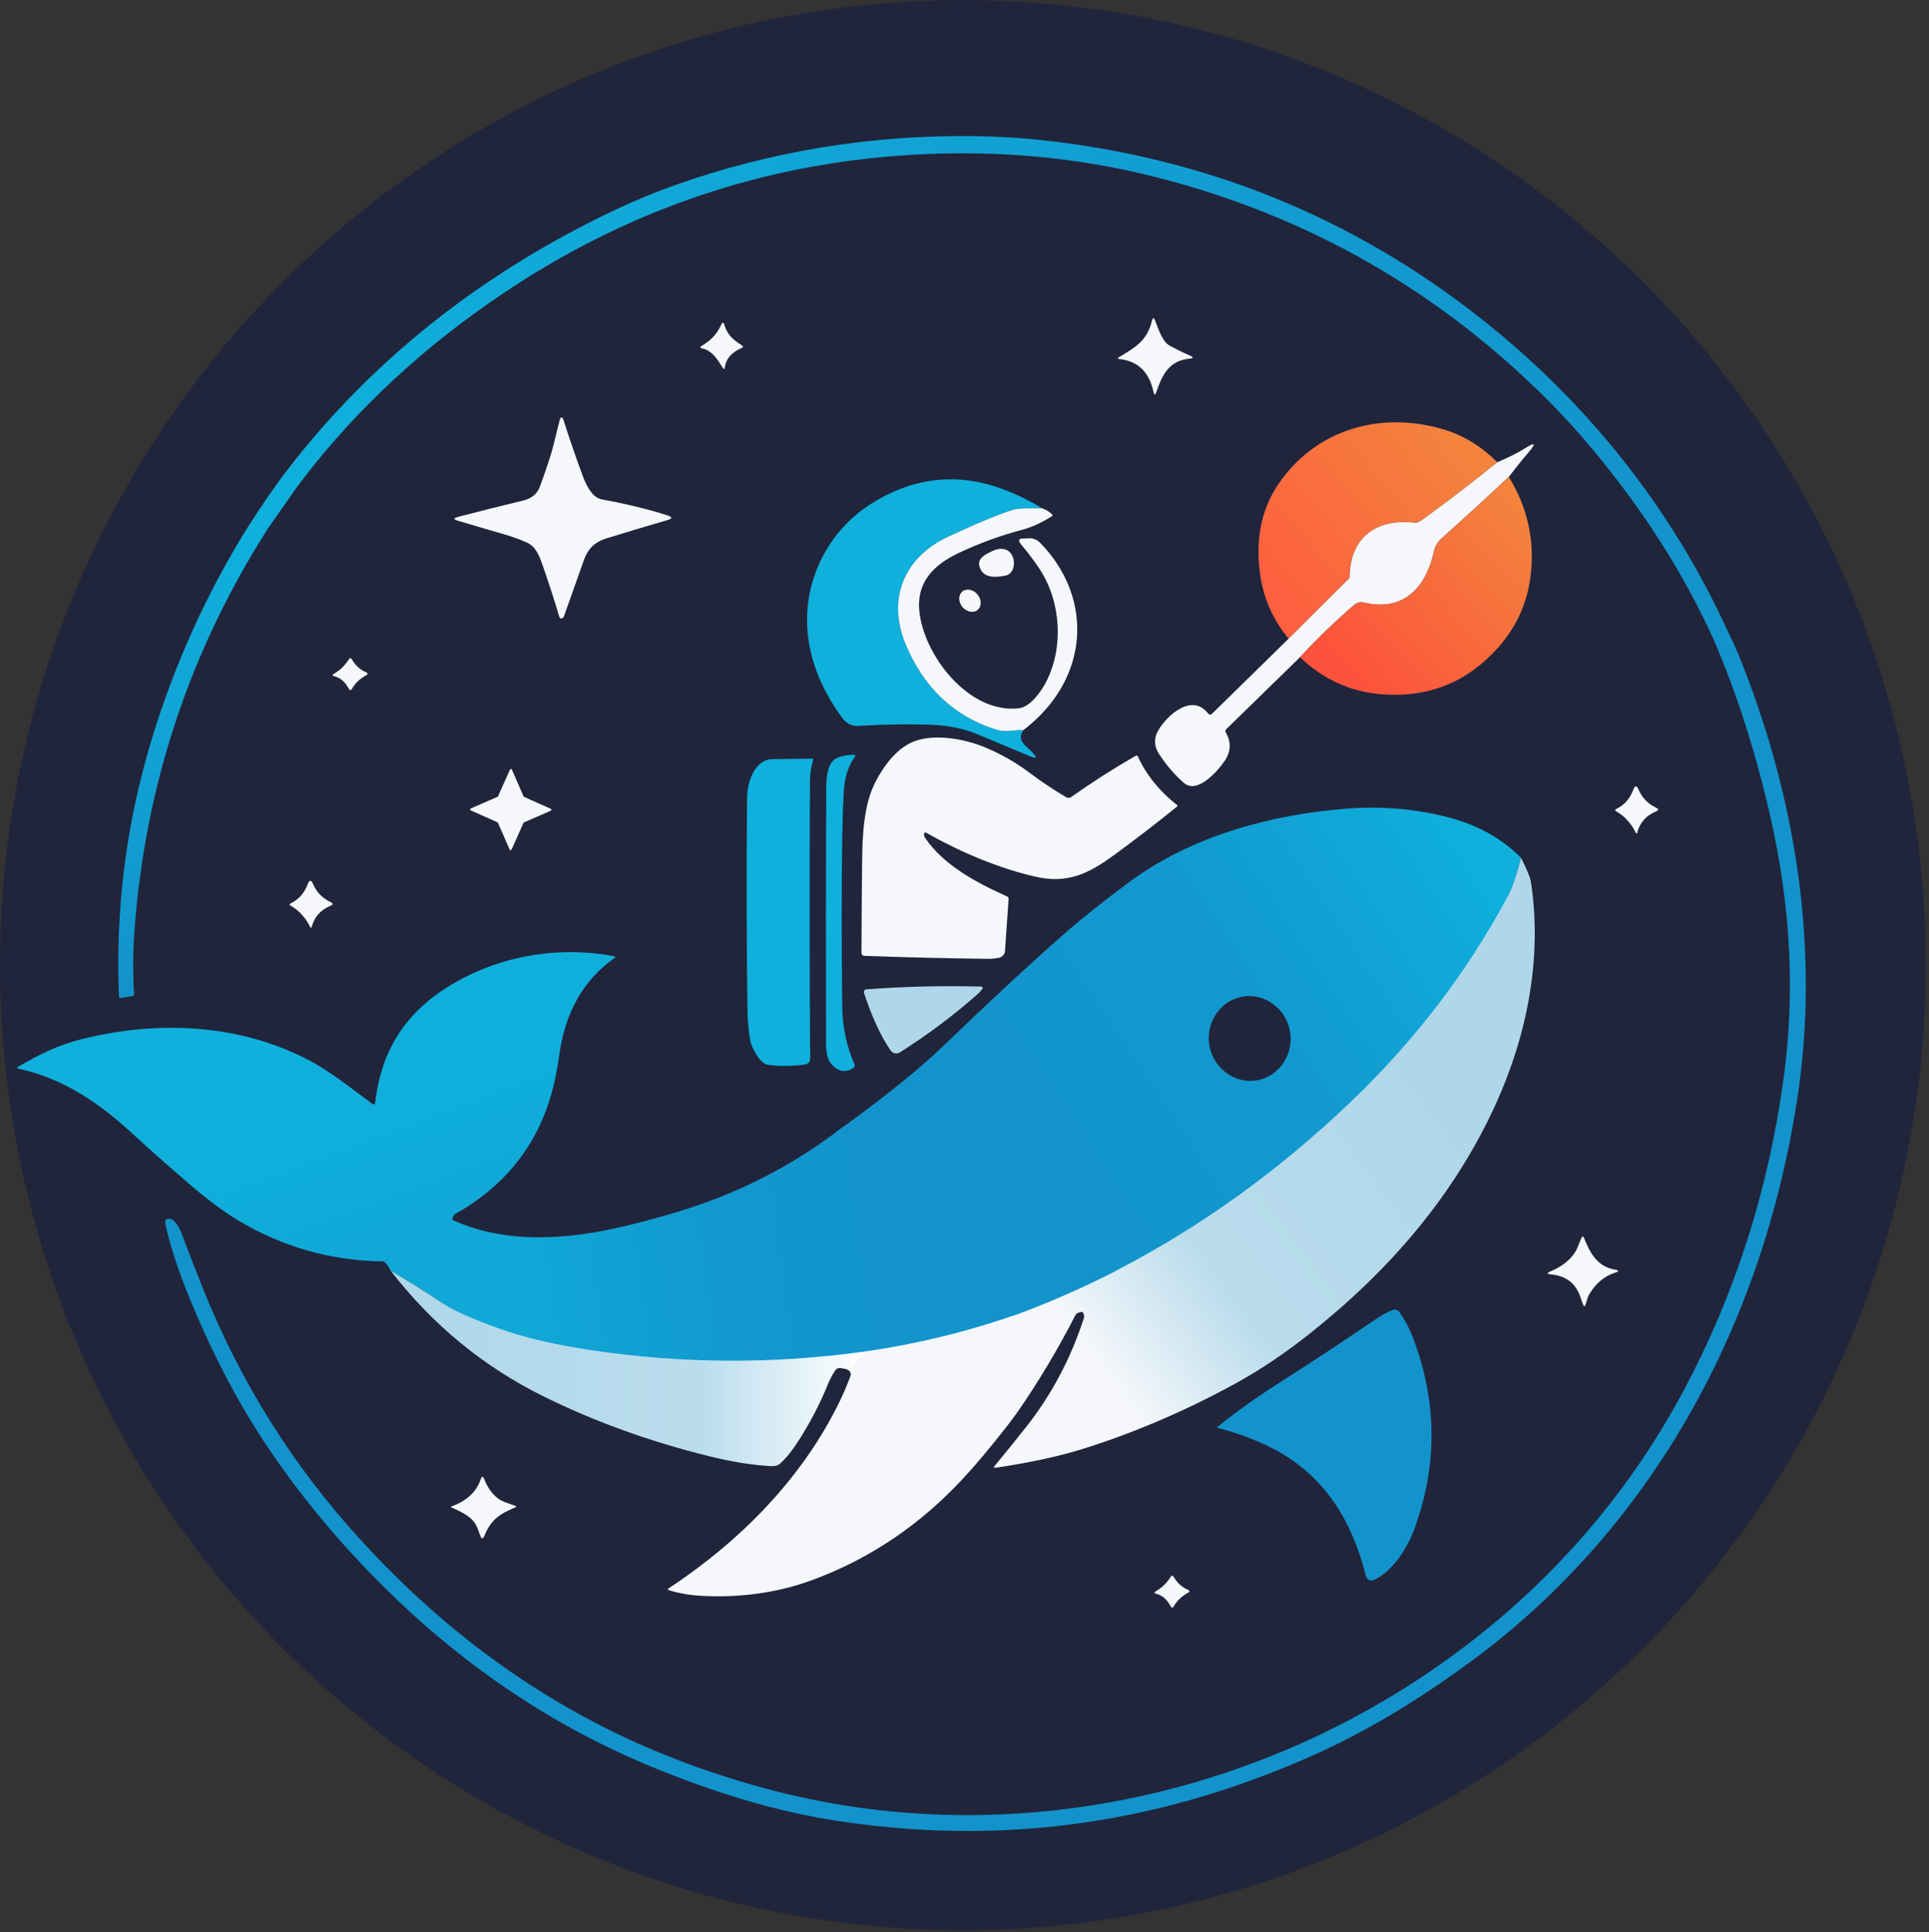 <?xml version="1.0" encoding="UTF-8" standalone="no"?>
<!DOCTYPE svg PUBLIC "-//W3C//DTD SVG 1.1//EN" "http://www.w3.org/Graphics/SVG/1.1/DTD/svg11.dtd">
<svg width="100%" height="100%" viewBox="0 0 576 577" version="1.1" xmlns="http://www.w3.org/2000/svg" xmlns:xlink="http://www.w3.org/1999/xlink" xml:space="preserve" xmlns:serif="http://www.serif.com/" style="fill-rule:evenodd;clip-rule:evenodd;">
    <rect x="0" y="0" width="576" height="577" fill="#333333" stroke="none"/>
    <g transform="matrix(1.01,0,0,1.074,-5.902,-42.352)">
        <ellipse cx="290.526" cy="307.782" rx="284.684" ry="268.331" style="fill:url(#_Radial1);"/>
    </g>
    <g transform="matrix(1,0,0,1,-224.395,-223.944)">
        <path d="M674.45,491.92C662.483,514.287 646.913,534.643 627.74,552.99C606.22,573.583 582.83,590.403 557.57,603.45" style="fill:none;fill-rule:nonzero;stroke:rgb(95,196,227);stroke-width:2px;"/>
    </g>
    <g transform="matrix(1,0,0,1,-224.395,-223.944)">
        <path d="M557.57,603.45L557.84,602.5C557.924,602.208 557.806,601.891 557.55,601.72C557.303,601.56 557.03,601.497 556.73,601.53C556.403,601.563 556.117,601.47 555.87,601.25C555.383,600.817 555.033,600.33 554.82,599.79C554.7,599.483 554.49,599.26 554.19,599.12C553.237,598.673 552.303,598.28 551.39,597.94C550.723,597.693 550.137,597.333 549.63,596.86C549.097,596.36 548.437,596.057 547.65,595.95C547.31,595.903 546.997,595.787 546.71,595.6C545.597,594.853 544.4,594.267 543.12,593.84C541.893,593.427 540.693,592.963 539.52,592.45C537.847,591.71 536.033,591.047 534.08,590.46C529.74,589.153 525.52,587.38 521.42,585.14C518.8,583.707 515.89,582.3 512.69,580.92C509.55,579.567 506.367,578.023 503.14,576.29C501.527,575.423 499.843,574.767 498.09,574.32C497.763,574.233 497.497,574.06 497.29,573.8C496.903,573.313 496.423,572.94 495.85,572.68C493.93,571.8 492.01,570.807 490.09,569.7C489.543,569.387 489.067,568.987 488.66,568.5C488.48,568.28 488.25,568.173 487.97,568.18C487.463,568.187 487.103,567.99 486.89,567.59C486.717,567.283 486.463,567.077 486.13,566.97L484.88,566.58C484.672,566.513 484.52,566.33 484.49,566.11C484.457,565.817 484.313,565.6 484.06,565.46C483.867,565.353 483.657,565.293 483.43,565.28C483.23,565.267 483.063,565.187 482.93,565.04C482.763,564.847 482.557,564.73 482.31,564.69C480.957,564.463 479.777,563.913 478.77,563.04C478.503,562.807 478.193,562.71 477.84,562.75L476.31,562.93C475.857,562.977 475.637,562.773 475.65,562.32C475.657,561.887 475.517,561.49 475.23,561.13" style="fill:none;fill-rule:nonzero;stroke:rgb(17,162,212);stroke-width:2px;"/>
    </g>
    <g transform="matrix(1,0,0,0.943,-224.395,-188.924)">
        <path d="M528.41,645.34C527.497,645.533 527.03,645.267 527.01,644.54C526.923,641.327 526.993,637.82 527.22,634.02C527.24,633.692 527.347,633.375 527.53,633.1C527.89,632.567 528.053,631.953 528.02,631.26C527.907,628.547 527.713,625.93 527.44,623.41C527.353,622.637 527.37,621.53 527.49,620.09C527.583,618.963 527.52,617.837 527.3,616.71" style="fill:none;fill-rule:nonzero;stroke:rgb(210,231,242);stroke-width:2px;"/>
    </g>
    <g transform="matrix(1,0,0,1,-224.395,-223.944)">
        <path d="M527.3,616.71C537.593,612.943 547.683,608.523 557.57,603.45" style="fill:none;fill-rule:nonzero;stroke:rgb(97,181,219);stroke-width:2px;"/>
    </g>
    <g transform="matrix(1,0,0,1,-224.395,-223.944)">
        <path d="M527.3,616.71C512.62,621.797 497.613,625.42 482.28,627.58" style="fill:none;fill-rule:nonzero;stroke:rgb(132,197,227);stroke-width:2px;"/>
    </g>
    <g transform="matrix(1,0,0,1,-224.395,-223.944)">
        <path d="M482.28,627.58C455.373,631.307 428.457,631.19 401.53,627.23C390.377,625.59 381.037,623.417 373.51,620.71C365.457,617.817 359.97,615.393 357.05,613.44" style="fill:none;fill-rule:nonzero;stroke:rgb(97,181,219);stroke-width:2px;"/>
    </g>
    <g transform="matrix(1,0,0,1,-224.395,-223.944)">
        <path d="M359.45,588.21C355.943,591.817 351.937,594.777 347.43,597.09C346.783,597.423 345.977,597.713 345.01,597.96C344.17,598.18 343.343,598.433 342.53,598.72C342.35,598.78 341.717,599.147 340.63,599.82" style="fill:none;fill-rule:nonzero;stroke:rgb(17,162,212);stroke-width:2px;"/>
    </g>
    <g transform="matrix(1,0,0,1,-224.395,-223.944)">
        <path d="M739.86,411.49C739.627,412.237 739.236,413.58 739.22,413.58C739.204,413.58 739.19,413.594 739.19,413.61C739.11,414.123 737.113,414.613 736.06,414.84C726.54,393.98 714.51,375.61 699.85,358.01C695.517,352.81 690.983,347.847 686.25,343.12C653.677,310.62 615.09,288.603 570.49,277.07C545.29,270.557 519.03,268.37 491.71,270.51C449.277,273.837 410.117,287.607 374.23,311.82C350.85,327.587 331.177,345.83 315.21,366.55C311.49,371.38 308.1,376.59 304.51,381.58C301.883,382.407 299.797,382.403 298.25,381.57C302.81,374.463 306.727,368.78 310,364.52C336.08,330.56 369.69,304.69 408.46,286.43C414.287,283.69 420.17,281.27 426.11,279.17C454.35,269.203 483.697,264.34 514.15,264.58C521.017,264.633 527.623,264.983 533.97,265.63C583.937,270.763 628.303,288.697 667.07,319.43C698.3,344.18 723.23,375.4 739.86,411.49Z" style="fill:url(#_Linear2);fill-rule:nonzero;"/>
    </g>
    <g transform="matrix(1,0,0,1,-224.395,-223.944)">
        <path d="M568.84,340.99C567.56,335.24 564.48,331.83 558.7,331.17C558.107,331.103 558.063,330.91 558.57,330.59C563.41,327.61 566.86,325.85 568.37,319.72C568.617,318.72 568.927,318.7 569.3,319.66C570.14,321.81 571.46,325.89 573.49,327.05C575.37,328.117 577.447,329.143 579.72,330.13C580.84,330.61 580.793,330.913 579.58,331.04C573.38,331.68 571.48,335.84 569.67,341.04C569.337,342.007 569.06,341.99 568.84,340.99Z" style="fill:rgb(245,247,250);fill-rule:nonzero;"/>
    </g>
    <g transform="matrix(1,0,0,1,-224.395,-223.944)">
        <path d="M440.85,333.56C440.75,334.26 440.513,334.307 440.14,333.7C438.66,331.26 436.89,328.42 433.87,327.97C433.818,327.961 433.768,327.94 433.725,327.91C433.563,327.797 433.52,327.574 433.63,327.416C433.661,327.372 433.702,327.336 433.75,327.31C436.523,325.783 438.51,323.673 439.71,320.98C440.11,320.073 440.45,320.097 440.73,321.05C441.58,323.89 443.36,325.51 445.81,326.98C446.39,327.333 446.37,327.643 445.75,327.91C442.837,329.17 441.203,331.053 440.85,333.56Z" style="fill:rgb(245,247,250);fill-rule:nonzero;"/>
    </g>
    <g transform="matrix(1,0,0,1,-224.395,-223.944)">
        <path d="M380.53,373.44C383.13,372.813 384.83,371.407 385.63,369.22C386.71,366.26 387.707,363.367 388.62,360.54C389.84,356.75 390.56,352.85 391.64,348.98C391.66,348.905 391.699,348.837 391.752,348.782C391.928,348.601 392.225,348.6 392.41,348.78C392.465,348.833 392.506,348.898 392.53,348.97C394.35,354.697 396.267,360.29 398.28,365.75C399.22,368.31 401,372.5 404.06,373.06C411.613,374.467 418.157,376.06 423.69,377.84C425.237,378.34 425.23,378.813 423.67,379.26C417.563,381.02 411.41,382.867 405.21,384.8C402.02,385.8 399.95,387.86 398.82,391C396.7,396.94 394.69,402.6 392.79,407.98C392.71,408.213 392.563,408.393 392.35,408.52C392.326,408.535 392.301,408.549 392.275,408.561C391.966,408.702 391.593,408.56 391.449,408.246C391.438,408.221 391.428,408.196 391.42,408.17C389.88,402.997 388.237,397.92 386.49,392.94C385.59,390.35 384.55,387.22 381.76,385.97C379.6,385.017 377.423,384.223 375.23,383.59C370.59,382.25 365.88,380.863 361.1,379.43C359.753,379.03 359.763,378.653 361.13,378.3C367.743,376.567 374.21,374.947 380.53,373.44Z" style="fill:rgb(245,247,250);fill-rule:nonzero;"/>
    </g>
    <g transform="matrix(1,0,0,1,-224.395,-223.944)">
        <path d="M671.5,361.98C664.347,367.773 657.043,373.38 649.59,378.8C648.363,379.7 647.503,380.12 647.01,380.06C635.67,378.68 627.59,384.22 627.43,395.99C627.423,396.323 627.303,396.607 627.07,396.84L609.18,414.66C604.42,408.96 601.56,402.4 600.6,394.98C599.273,384.767 601.08,375.993 606.02,368.66C617.09,352.22 636.51,346.5 655.52,352.19C661.38,353.95 666.707,357.213 671.5,361.98Z" style="fill:url(#_Linear3);fill-rule:nonzero;"/>
    </g>
    <g transform="matrix(1,0,0,1,-224.395,-223.944)">
        <path d="M674.92,366.34C668.213,372.627 661.503,378.773 654.79,384.78C653.663,385.793 652.937,387.037 652.61,388.51C650.33,398.97 643.79,406.73 631.87,403.93C630.38,403.59 629.6,403.88 628.52,404.8C623.033,409.527 617.72,414.657 612.58,420.19L590.57,441.67C590.263,441.97 590.213,442.303 590.42,442.67C592.06,445.543 591.963,448.347 590.13,451.08C588.2,453.97 581.97,461.22 577.94,457.75C575.14,455.337 572.623,452.397 570.39,448.93C568.97,446.74 568.95,444.32 570.23,442.09C572.91,437.45 580.32,430.86 585.09,436.95C585.483,437.45 585.907,437.477 586.36,437.03L609.18,414.66L627.07,396.84C627.303,396.607 627.423,396.323 627.43,395.99C627.59,384.22 635.67,378.68 647.01,380.06C647.503,380.12 648.363,379.7 649.59,378.8C657.043,373.38 664.347,367.773 671.5,361.98C674.967,360.493 677.717,359.107 679.75,357.82C682.83,355.88 683.18,356.287 680.8,359.04C679.06,361.06 677.1,363.493 674.92,366.34Z" style="fill:rgb(245,247,250);fill-rule:nonzero;"/>
    </g>
    <g transform="matrix(1,0,0,1,-224.395,-223.944)">
        <path d="M674.92,366.34C680.52,375.44 682.697,385.247 681.45,395.76C680.483,403.88 677.293,411.01 671.88,417.15C662.447,427.843 650.567,432.527 636.24,431.2C627.287,430.373 619.4,426.703 612.58,420.19C617.72,414.657 623.033,409.527 628.52,404.8C629.6,403.88 630.38,403.59 631.87,403.93C643.79,406.73 650.33,398.97 652.61,388.51C652.937,387.037 653.663,385.793 654.79,384.78C661.503,378.773 668.213,372.627 674.92,366.34Z" style="fill:url(#_Linear4);fill-rule:nonzero;"/>
    </g>
    <g transform="matrix(1,0,0,1,-224.395,-223.944)">
        <path d="M535.57,375.72C531.077,375.633 528.213,375.777 526.98,376.15C523.033,377.323 516.54,380.01 507.5,384.21C494.66,390.17 489.16,402.4 494.72,416.07C499.8,428.59 508.92,437.97 522.26,441.92C524.75,442.66 527.85,441.83 530,441.96C527.62,445.17 531.22,446.97 532.92,448.89C534.1,450.23 533.867,450.557 532.22,449.87C526.327,447.43 520.97,445.197 516.15,443.17C512.023,441.443 507.203,440.5 501.69,440.34C494.757,440.14 487.817,440.263 480.87,440.71C478.803,440.85 477.117,440.02 475.81,438.22C469.41,429.42 465.33,419.59 465.38,408.82C465.44,395.07 472.62,382.08 484.11,374.64C495.91,366.99 508.9,364.92 522.24,369.46C526.867,371.033 531.31,373.12 535.57,375.72Z" style="fill:rgb(15,176,220);fill-rule:nonzero;"/>
    </g>
    <g transform="matrix(1,0,0,1,-224.395,-223.944)">
        <path d="M535.57,375.72C536.637,376.087 537.603,376.663 538.47,377.45C538.75,377.71 538.73,377.943 538.41,378.15C535.357,380.063 532.457,381.387 529.71,382.12C523.09,383.873 516.713,386.203 510.58,389.11C503.44,392.5 498.1,397.58 498.89,406.24C500.11,419.57 513.75,437.28 528.75,435.43C531.95,435.03 535.15,430.63 536.62,427.85C542.16,417.37 541.18,403.6 534.89,393.96C533.397,391.667 531.553,389.217 529.36,386.61C528.253,385.29 528.56,384.667 530.28,384.74C530.62,384.753 530.96,384.74 531.3,384.7C532.644,384.548 533.987,385.024 534.94,385.99C545.29,396.53 549.11,411.19 543.43,424.98C540.79,431.4 536.313,437.06 530,441.96C527.85,441.83 524.75,442.66 522.26,441.92C508.92,437.97 499.8,428.59 494.72,416.07C489.16,402.4 494.66,390.17 507.5,384.21C516.54,380.01 523.033,377.323 526.98,376.15C528.213,375.777 531.077,375.633 535.57,375.72Z" style="fill:rgb(245,247,250);fill-rule:nonzero;"/>
    </g>
    <g transform="matrix(1,0,0,1,-224.395,-223.944)">
        <path d="M304.51,381.58C281.237,417.987 267.933,457.793 264.6,501C264.08,507.733 264.027,514.33 264.44,520.79C264.467,521.143 264.303,521.347 263.95,521.4L260.49,521.95C260.117,522.01 259.923,521.85 259.91,521.47C258.837,495.51 262.043,470.11 269.53,445.27C276.35,422.637 285.923,401.403 298.25,381.57C299.881,382.072 301.959,382.108 304.51,381.58Z" style="fill:url(#_Linear5);fill-rule:nonzero;"/>
    </g>
    <g transform="matrix(1,0,0,1,-224.395,-223.944)">
        <path d="M520.41,388.63C527.8,385.03 528.89,394.85 524.81,395.77C521.74,396.46 517.59,396.76 516.8,392.75C516.37,390.58 518.8,389.41 520.41,388.63Z" style="fill:rgb(245,247,250);fill-rule:nonzero;"/>
    </g>
    <g transform="matrix(1,0,0,1,-224.395,-223.944)">
        <path d="M516.31,406.077C515.074,407.103 513.027,406.708 511.776,405.202C511.776,405.202 511.776,405.202 511.776,405.202C510.525,403.695 510.513,401.61 511.75,400.583C511.75,400.583 511.75,400.583 511.75,400.583C512.986,399.557 515.033,399.952 516.284,401.458C516.284,401.458 516.284,401.458 516.284,401.458C517.535,402.965 517.547,405.05 516.31,406.077C516.31,406.077 516.31,406.077 516.31,406.077Z" style="fill:rgb(245,247,250);fill-rule:nonzero;"/>
    </g>
    <g transform="matrix(1,0,0,1,-224.395,-223.944)">
        <path d="M739.86,411.49C741.613,415.11 742.767,417.597 743.32,418.95C760.73,461.58 767.94,507.63 760.99,552.57C750.79,618.59 718.59,679.2 664.58,719.36C650.747,729.647 637.063,738.13 623.53,744.81C613.05,749.98 600.22,755.04 588.99,758.67C551.897,770.67 513.807,773.69 474.72,767.73C455.53,764.8 437.63,759.14 419.83,751.88C390.343,739.847 363.693,722.11 339.88,698.67C325.753,684.77 313.56,670.053 303.3,654.52C294.847,641.72 287.237,626.983 280.47,610.31C277.81,603.757 275.683,597.313 274.09,590.98C273.91,590.253 273.793,589.503 273.74,588.73C273.716,588.423 273.899,588.133 274.19,588.02C276.41,587.19 278.06,590.82 278.62,592.3C280.78,598.047 282.98,603.703 285.22,609.27C296.293,636.73 311.707,661.34 331.46,683.1C353.907,707.84 379.057,727.077 406.91,740.81C421.117,747.81 436.447,753.54 452.9,758C523.01,776.99 598.85,761.25 657.2,719C686.69,697.65 710.25,670.8 727.17,639.09C742.597,610.183 752.567,578.907 757.08,545.26C760.407,520.453 759.107,494.867 753.18,468.5C748.82,449.107 743.113,431.22 736.06,414.84C737.113,414.613 737.121,413.721 737.827,413.342C737.842,413.334 738.533,413.133 739.108,412.53C739.12,412.518 739.627,412.237 739.86,411.49Z" style="fill:rgb(19,147,203);fill-rule:nonzero;"/>
    </g>
    <g transform="matrix(1,0,0,1,-224.395,-223.944)">
        <path d="M500.33,473.02C500.283,473.42 500.38,473.793 500.62,474.14C506.22,482.36 515.99,487.54 525.1,491.63C525.427,491.777 525.58,492.03 525.56,492.39L524.49,507.91C524.426,508.894 523.708,509.723 522.74,509.93C521.593,510.163 520.417,510.273 519.21,510.26C507.15,510.127 494.89,509.83 482.43,509.37C481.982,509.354 481.625,508.982 481.63,508.54C481.657,499.82 481.72,490.91 481.82,481.81C481.91,473.6 482.19,464.43 485.85,457.35C488.49,452.24 492.56,446.97 497.74,445.19C503.92,443.07 512.32,444.58 518.28,447.02C523.2,449.03 527.77,451.64 532.01,454.84C535.37,457.373 538.953,459.763 542.76,462.01C543.227,462.29 543.817,462.266 544.26,461.95C550.507,457.523 556.923,453.42 563.51,449.64C563.803,449.473 564.02,449.543 564.16,449.85C566.687,455.343 570.577,460.163 575.83,464.31C576.05,464.483 576.053,464.657 575.84,464.83C569.78,469.723 563.533,474.527 557.1,479.24C549.62,484.72 543.22,488.03 533.3,485.68C522.82,483.2 512.063,478.857 501.03,472.65C500.61,472.41 500.377,472.533 500.33,473.02Z" style="fill:rgb(245,247,250);fill-rule:nonzero;"/>
    </g>
    <g transform="matrix(1,0,0,1,-224.395,-223.944)">
        <path d="M476.35,460.35C476.11,464.643 475.957,469.103 475.89,473.73C475.663,488.91 475.663,505.85 475.89,524.55C475.963,530.657 477.183,536.41 479.55,541.81C479.713,542.19 479.577,542.636 479.23,542.86C476.917,544.327 474.763,543.99 472.77,541.85C470.71,539.63 471.06,535.28 471.05,532.48C470.977,509.113 470.993,485.007 471.1,460.16C471.11,456.86 471.12,451.21 474.92,450.01C476.28,449.583 477.77,449.357 479.39,449.33C479.395,449.33 479.4,449.33 479.405,449.33C479.603,449.33 479.765,449.492 479.765,449.69C479.765,449.769 479.739,449.847 479.69,449.91C477.697,452.597 476.583,456.077 476.35,460.35Z" style="fill:rgb(15,176,220);fill-rule:nonzero;"/>
    </g>
    <g transform="matrix(1,0,0,1,-224.395,-223.944)">
        <path d="M467.2,450.83C466.58,452.937 466.263,455.103 466.25,457.33C466.097,485.61 466.117,513.133 466.31,539.9C466.317,541.047 465.74,541.693 464.58,541.84C460.54,542.353 456.893,542.377 453.64,541.91C451.29,541.57 448.75,536.64 448.4,534.61C447.907,531.79 447.637,528.75 447.59,525.49C447.303,504.877 447.263,483.787 447.47,462.22C447.52,457.45 449.7,450.65 455.18,450.62C459.293,450.6 463.21,450.55 466.93,450.47C466.931,450.47 466.931,450.47 466.932,450.47C467.085,450.47 467.212,450.596 467.212,450.75C467.212,450.777 467.208,450.804 467.2,450.83Z" style="fill:rgb(15,176,220);fill-rule:nonzero;"/>
    </g>
    <g transform="matrix(1,0,0,1,-224.395,-223.944)">
        <path d="M380.89,461.91L388.85,465.46C388.964,465.509 389.038,465.621 389.038,465.745C389.038,465.869 388.964,465.981 388.85,466.03L380.86,469.52C380.788,469.551 380.731,469.608 380.7,469.68L377.15,477.64C377.101,477.754 376.989,477.828 376.865,477.828C376.741,477.828 376.629,477.754 376.58,477.64L373.09,469.65C373.059,469.578 373.002,469.521 372.93,469.49L364.97,465.94C364.856,465.891 364.782,465.779 364.782,465.655C364.782,465.531 364.856,465.419 364.97,465.37L372.96,461.88C373.032,461.849 373.089,461.792 373.12,461.72L376.67,453.76C376.719,453.646 376.831,453.572 376.955,453.572C377.079,453.572 377.191,453.646 377.24,453.76L380.73,461.75C380.761,461.822 380.818,461.879 380.89,461.91Z" style="fill:rgb(245,247,250);fill-rule:nonzero;"/>
    </g>
    <g transform="matrix(1,0,0,1,-224.395,-223.944)">
        <path d="M712.9,472.72C711.453,469.787 709.5,467.63 707.04,466.25C706.567,465.99 706.573,465.74 707.06,465.5C709.427,464.333 711.103,462.427 712.09,459.78C712.59,458.44 713.12,458.427 713.68,459.74C714.713,462.173 716.463,463.977 718.93,465.15C719.73,465.537 719.72,465.9 718.9,466.24C715.887,467.48 714.003,469.627 713.25,472.68C713.227,472.762 713.152,472.819 713.067,472.819C712.997,472.819 712.933,472.781 712.9,472.72Z" style="fill:rgb(245,247,250);fill-rule:nonzero;"/>
    </g>
    <g transform="matrix(1,0,0,1,-620.2,-195.765)">
        <path d="M712.9,472.72C711.453,469.787 709.5,467.63 707.04,466.25C706.567,465.99 706.573,465.74 707.06,465.5C709.427,464.333 711.103,462.427 712.09,459.78C712.59,458.44 713.12,458.427 713.68,459.74C714.713,462.173 716.463,463.977 718.93,465.15C719.73,465.537 719.72,465.9 718.9,466.24C715.887,467.48 714.003,469.627 713.25,472.68C713.227,472.762 713.152,472.819 713.067,472.819C712.997,472.819 712.933,472.781 712.9,472.72Z" style="fill:rgb(245,247,250);fill-rule:nonzero;"/>
    </g>
    <g transform="matrix(1,0,0,1,-224.395,-223.944)">
        <path d="M678.59,480.11C677.157,485.503 675.777,489.44 674.45,491.92C662.483,514.287 646.913,534.643 627.74,552.99C606.22,573.583 582.83,590.403 557.57,603.45L557.84,602.5C557.924,602.208 557.806,601.891 557.55,601.72C557.303,601.56 557.03,601.497 556.73,601.53C556.403,601.563 556.117,601.47 555.87,601.25C555.383,600.817 555.033,600.33 554.82,599.79C554.7,599.483 554.49,599.26 554.19,599.12C553.237,598.673 552.303,598.28 551.39,597.94C550.723,597.693 550.137,597.333 549.63,596.86C549.097,596.36 548.437,596.057 547.65,595.95C547.31,595.903 546.997,595.787 546.71,595.6C545.597,594.853 544.4,594.267 543.12,593.84C541.893,593.427 540.693,592.963 539.52,592.45C537.847,591.71 536.033,591.047 534.08,590.46C529.74,589.153 525.52,587.38 521.42,585.14C518.8,583.707 515.89,582.3 512.69,580.92C509.55,579.567 506.367,578.023 503.14,576.29C501.527,575.423 499.843,574.767 498.09,574.32C497.763,574.233 497.497,574.06 497.29,573.8C496.903,573.313 496.423,572.94 495.85,572.68C493.93,571.8 492.01,570.807 490.09,569.7C489.543,569.387 489.067,568.987 488.66,568.5C488.48,568.28 488.25,568.173 487.97,568.18C487.463,568.187 487.103,567.99 486.89,567.59C486.717,567.283 486.463,567.077 486.13,566.97L484.88,566.58C484.672,566.513 484.52,566.33 484.49,566.11C484.457,565.817 484.313,565.6 484.06,565.46C483.867,565.353 483.657,565.293 483.43,565.28C483.23,565.267 483.063,565.187 482.93,565.04C482.763,564.847 482.557,564.73 482.31,564.69C480.957,564.463 479.777,563.913 478.77,563.04C478.503,562.807 478.193,562.71 477.84,562.75L476.31,562.93C475.857,562.977 475.637,562.773 475.65,562.32C475.657,561.887 475.517,561.49 475.23,561.13C488.637,551.437 498.863,543.2 505.91,536.42C519.677,523.167 531.647,512.063 541.82,503.11C547.32,498.277 553.93,493.003 561.65,487.29C580.08,473.67 603.76,467.17 626.5,465.42C636.533,464.647 646.283,465.417 655.75,467.73C665.103,470.017 672.717,474.143 678.59,480.11Z" style="fill:url(#_Linear6);fill-rule:nonzero;"/>
    </g>
    <g transform="matrix(1,0,0,1,-224.395,-223.944)">
        <path d="M678.59,480.11C680.35,483.624 681.327,486.003 681.52,487.25C684.97,509.69 680.49,533.01 670.84,554.07C658.48,581.02 639.41,603.15 615.68,622.03C608.187,627.99 600.737,633 593.33,637.06C579.03,644.9 563.85,651.52 548.17,656.47C539.6,659.18 530.65,660.86 521.75,662.23C521.143,662.33 521.037,662.14 521.43,661.66C524.437,658.02 527.537,654.183 530.73,650.15C538.397,640.463 544.183,629.547 548.09,617.4C548.149,617.217 548.159,617.024 548.12,616.84C547.967,616.027 547.693,615.653 547.3,615.72C546.353,615.88 545.767,616.18 545.54,616.62C540.3,626.827 534.59,636.4 528.41,645.34C527.497,645.533 524.935,645.127 524.915,644.4C524.829,641.187 522.25,621.344 522.37,619.904C522.463,618.777 527.52,617.837 527.3,616.71C537.593,612.943 547.683,608.523 557.57,603.45C582.83,590.403 606.22,573.583 627.74,552.99C646.913,534.643 662.483,514.287 674.45,491.92C675.777,489.44 677.157,485.504 678.59,480.11Z" style="fill:url(#_Linear7);fill-rule:nonzero;"/>
    </g>
    <g transform="matrix(1,0,0,1,-224.395,-223.944)">
        <path d="M359.45,588.21C355.943,591.817 351.937,594.777 347.43,597.09C346.783,597.423 345.977,597.713 345.01,597.96C344.17,598.18 343.343,598.433 342.53,598.72C342.35,598.78 341.717,599.147 340.63,599.82C340.07,600.167 339.367,600.433 338.52,600.62C323.093,600.38 308.78,596.31 295.58,588.41C291.353,585.883 286.64,582.397 281.44,577.95C275.513,572.89 269.617,567.667 263.75,562.28C253.85,553.19 243.19,545.95 230,543.08C229.42,542.953 229.387,542.74 229.9,542.44C236.15,538.83 241.61,536.02 249.01,534.19C271.76,528.58 295.69,529.69 316.32,540.37C323.03,543.85 329.35,549 335.65,553.64C335.731,553.701 335.83,553.734 335.932,553.734C336.173,553.734 336.377,553.549 336.4,553.31C338.19,537.86 345.2,526.56 358.61,518.33C373.06,509.46 390.87,506.27 407.87,509.51C407.993,509.533 408.083,509.641 408.083,509.766C408.083,509.851 408.041,509.932 407.97,509.98C398.06,516.86 393.06,527.06 391.41,538.85C390.81,543.09 390.087,546.77 389.24,549.89C384.893,565.857 375.283,578.027 360.41,586.4C359.81,586.74 359.49,587.343 359.45,588.21Z" style="fill:url(#_Linear8);fill-rule:nonzero;"/>
    </g>
    <g transform="matrix(1,0,0,1,-224.395,-223.944)">
        <path d="M493.07,538.22C492.178,538.782 490.986,538.543 490.38,537.68C486.87,532.65 484.28,526.18 482.37,520.39C482.36,520.36 482.352,520.33 482.346,520.299C482.264,519.89 482.538,519.485 482.952,519.402C482.981,519.397 483.01,519.392 483.04,519.39C494.293,518.53 505.733,518.25 517.36,518.55C517.408,518.55 517.456,518.559 517.501,518.574C517.734,518.656 517.858,518.919 517.775,519.157C517.759,519.201 517.738,519.242 517.71,519.28C517.297,519.827 516.83,520.333 516.31,520.8C509.317,527.013 501.57,532.82 493.07,538.22Z" style="fill:rgb(175,215,234);fill-rule:nonzero;"/>
    </g>
    <g transform="matrix(1,0,0,1,-224.395,-223.944)">
        <path d="M599.653,546.556C593.041,547.663 586.656,542.928 585.508,536.067C585.508,536.067 585.508,536.067 585.508,536.067C584.36,529.206 588.855,522.65 595.467,521.544C602.079,520.437 608.464,525.172 609.612,532.033C609.612,532.033 609.612,532.033 609.612,532.033C610.76,538.894 606.265,545.45 599.653,546.556Z" style="fill:rgb(32,37,60);fill-rule:nonzero;"/>
    </g>
    <g transform="matrix(1,0,0,1,-224.395,-223.944)">
        <path d="M475.23,561.13C475.517,561.49 475.657,561.887 475.65,562.32C475.637,562.773 475.857,562.977 476.31,562.93L477.84,562.75C478.193,562.71 478.503,562.807 478.77,563.04C479.777,563.913 480.957,564.463 482.31,564.69C482.557,564.73 482.763,564.847 482.93,565.04C483.063,565.187 483.23,565.267 483.43,565.28C483.657,565.293 483.867,565.353 484.06,565.46C484.313,565.6 484.457,565.817 484.49,566.11C484.52,566.33 484.672,566.513 484.88,566.58L486.13,566.97C486.463,567.077 486.717,567.283 486.89,567.59C487.103,567.99 487.463,568.187 487.97,568.18C488.25,568.173 488.48,568.28 488.66,568.5C489.067,568.987 489.543,569.387 490.09,569.7C492.01,570.807 493.93,571.8 495.85,572.68C496.423,572.94 496.903,573.313 497.29,573.8C497.497,574.06 497.763,574.233 498.09,574.32C499.843,574.767 501.527,575.423 503.14,576.29C506.367,578.023 509.55,579.567 512.69,580.92C515.89,582.3 518.8,583.707 521.42,585.14C525.52,587.38 529.74,589.153 534.08,590.46C536.033,591.047 537.847,591.71 539.52,592.45C540.693,592.963 541.893,593.427 543.12,593.84C544.4,594.267 545.597,594.853 546.71,595.6C546.997,595.787 547.31,595.903 547.65,595.95C548.437,596.057 549.097,596.36 549.63,596.86C550.137,597.333 550.723,597.693 551.39,597.94C552.303,598.28 553.237,598.673 554.19,599.12C554.49,599.26 554.7,599.483 554.82,599.79C555.033,600.33 555.383,600.817 555.87,601.25C556.117,601.47 556.403,601.563 556.73,601.53C557.03,601.497 557.303,601.56 557.55,601.72C557.806,601.891 557.924,602.208 557.84,602.5L557.57,603.45C547.683,608.523 537.593,612.943 527.3,616.71C512.62,621.797 497.613,625.42 482.28,627.58C455.373,631.307 428.457,631.19 401.53,627.23C390.377,625.59 381.037,623.417 373.51,620.71C365.457,617.817 359.97,615.393 357.05,613.44C351.97,610.047 346.63,606.69 341.03,603.37C340.15,601.543 339.313,600.627 338.52,600.62C339.367,600.433 340.07,600.167 340.63,599.82C341.717,599.147 342.35,598.78 342.53,598.72C343.343,598.433 344.17,598.18 345.01,597.96C345.977,597.713 346.783,597.423 347.43,597.09C351.937,594.777 355.943,591.817 359.45,588.21C375.4,595.55 394.1,594.13 411,590.07C419.96,587.917 427.783,585.647 434.47,583.26C449.17,578.007 462.757,570.63 475.23,561.13Z" style="fill:url(#_Linear9);fill-rule:nonzero;"/>
    </g>
    <g transform="matrix(1,0,0,1,-224.395,-223.944)">
        <path d="M699.11,610.16C698.4,611.31 698.26,612.27 697.84,613.51C697.62,614.157 697.38,614.163 697.12,613.53C696.853,612.857 696.607,612.173 696.38,611.48C695.033,607.247 692.09,604.92 687.55,604.5C686.283,604.387 686.233,604.083 687.4,603.59C690.96,602.083 693.48,600.04 694.96,597.46C695.67,596.21 696,594.86 696.62,593.61C696.9,593.05 697.157,593.06 697.39,593.64C699.2,598.12 701.35,602.17 706.6,603.07C707.887,603.29 707.907,603.597 706.66,603.99C703.593,604.95 701.077,607.007 699.11,610.16Z" style="fill:rgb(245,247,250);fill-rule:nonzero;"/>
    </g>
    <g transform="matrix(1,0,0,1,-224.395,-223.944)">
        <path d="M482.28,627.58C482.28,627.58 482.441,628.496 481.63,629.571C481.382,629.9 479.985,632.375 479.735,632.854C479.284,633.716 478.399,634.129 478.5,634.38C478.373,633.493 477.797,632.943 476.77,632.73C475.4,632.45 474.46,632.08 473.66,633.35C472.807,634.71 472.117,636.04 471.59,637.34C469.397,642.787 466.567,648.26 463.1,653.76C461.1,656.933 459.167,659.353 457.3,661.02C456.16,662.05 454.36,661.74 452.82,661.63C447.88,661.263 442.28,660.307 436.02,658.76C418.373,654.393 401.96,648.463 386.78,640.97C368.773,632.077 353.523,619.543 341.03,603.37C346.63,606.69 351.97,610.047 357.05,613.44C359.97,615.393 365.457,617.817 373.51,620.71C381.037,623.417 390.377,625.59 401.53,627.23C428.457,631.19 455.373,631.307 482.28,627.58Z" style="fill:url(#_Linear10);fill-rule:nonzero;"/>
    </g>
    <g transform="matrix(1,0,0,1,-224.395,-223.944)">
        <path d="M646.43,623.73C653.45,642.35 653.647,661.02 647.02,679.74C644.97,685.55 640.89,692.55 635.1,695.53C633.573,696.317 632.593,695.877 632.16,694.21C627.39,675.66 617.95,661.96 599.98,654.38C595.953,652.673 591.963,651.33 588.01,650.35C587.991,650.345 587.973,650.337 587.957,650.327C587.869,650.272 587.839,650.157 587.891,650.073C587.902,650.057 587.915,650.042 587.93,650.03C593.657,645.437 599.797,641.057 606.35,636.89C615.87,630.837 625.723,624.34 635.91,617.4C637.23,616.5 638.69,615.747 640.29,615.14C640.991,614.876 641.786,615.115 642.22,615.72C643.88,618.013 645.283,620.683 646.43,623.73Z" style="fill:rgb(19,147,203);fill-rule:nonzero;"/>
    </g>
    <g transform="matrix(1,0,0,1,-224.395,-223.944)">
        <path d="M527.3,616.71C527.52,617.837 527.583,618.963 527.49,620.09C527.37,621.53 527.353,622.637 527.44,623.41C527.713,625.93 527.907,628.547 528.02,631.26C528.053,631.953 527.89,632.567 527.53,633.1C527.347,633.375 527.24,633.692 527.22,634.02C526.993,637.82 526.923,641.327 527.01,644.54C527.03,645.267 527.497,645.533 528.41,645.34C527.297,646.9 526.187,648.393 525.08,649.82C520.12,656.167 515.777,661.347 512.05,665.36C499.15,679.28 484.173,689.393 467.12,695.7C456.66,699.567 445.443,701.153 433.47,700.46C430.317,700.28 427.23,699.737 424.21,698.83C423.75,698.69 423.717,698.487 424.11,698.22C440.67,687.247 454.123,674.587 464.47,660.24C469.73,652.94 475.33,643.33 478.5,634.38C477.863,632.796 482.28,627.58 482.28,627.58C497.613,625.42 512.62,621.797 527.3,616.71Z" style="fill:rgb(245,247,250);fill-rule:nonzero;"/>
    </g>
    <g transform="matrix(1,0,0,1,-224.395,-223.944)">
        <path d="M359.31,674.15C358.97,674.003 358.973,673.867 359.32,673.74C363.78,672.127 366.65,669.437 367.93,665.67C368.263,664.697 368.617,664.687 368.99,665.64C369.903,668.007 371.217,669.887 372.93,671.28C374.34,672.43 376.43,672.89 378.14,673.56C378.613,673.747 378.613,673.937 378.14,674.13C373.69,675.97 371.01,677.71 369.1,682.42C368.613,683.627 368.163,683.613 367.75,682.38C367.437,681.453 367.08,680.537 366.68,679.63C365.49,676.92 361.87,675.23 359.31,674.15Z" style="fill:rgb(245,247,250);fill-rule:nonzero;"/>
    </g>
    <g transform="matrix(1,0,0,1,-224.395,-223.944)">
        <path d="M579.29,698.76C579.44,698.818 579.54,698.963 579.54,699.124C579.54,699.269 579.459,699.403 579.33,699.47C577.363,700.49 575.88,701.88 574.88,703.64C574.58,704.16 574.28,704.16 573.98,703.64C572.87,701.71 571.81,700.46 569.58,699.84C569,699.673 568.97,699.44 569.49,699.14C571.337,698.067 572.817,696.643 573.93,694.87C574.263,694.337 574.587,694.34 574.9,694.88C575.973,696.727 577.437,698.02 579.29,698.76Z" style="fill:rgb(245,247,250);fill-rule:nonzero;"/>
    </g>
    <g transform="matrix(1,0,0,1,-469.798,-497.929)">
        <path d="M579.29,698.76C579.44,698.818 579.54,698.963 579.54,699.124C579.54,699.269 579.459,699.403 579.33,699.47C577.363,700.49 575.88,701.88 574.88,703.64C574.58,704.16 574.28,704.16 573.98,703.64C572.87,701.71 571.81,700.46 569.58,699.84C569,699.673 568.97,699.44 569.49,699.14C571.337,698.067 572.817,696.643 573.93,694.87C574.263,694.337 574.587,694.34 574.9,694.88C575.973,696.727 577.437,698.02 579.29,698.76Z" style="fill:rgb(245,247,250);fill-rule:nonzero;"/>
    </g>
    <defs>
        <radialGradient id="_Radial1" cx="0" cy="0" r="1" gradientUnits="userSpaceOnUse" gradientTransform="matrix(-293.788,3.38588e-14,-3.59787e-14,-276.478,290.526,307.782)"><stop offset="0" style="stop-color:rgb(32,37,60);stop-opacity:1"/><stop offset="1" style="stop-color:rgb(32,37,60);stop-opacity:1"/></radialGradient>
        <linearGradient id="_Linear2" x1="0" y1="0" x2="1" y2="0" gradientUnits="userSpaceOnUse" gradientTransform="matrix(441.61,0,0,150.268,298.25,339.706)"><stop offset="0" style="stop-color:rgb(15,176,220);stop-opacity:1"/><stop offset="1" style="stop-color:rgb(19,147,203);stop-opacity:1"/></linearGradient>
        <linearGradient id="_Linear3" x1="0" y1="0" x2="1" y2="0" gradientUnits="userSpaceOnUse" gradientTransform="matrix(55.281,-45.953,41.628,50.078,608.849,407.066)"><stop offset="0" style="stop-color:rgb(254,95,63);stop-opacity:1"/><stop offset="1" style="stop-color:rgb(243,131,61);stop-opacity:1"/></linearGradient>
        <linearGradient id="_Linear4" x1="0" y1="0" x2="1" y2="0" gradientUnits="userSpaceOnUse" gradientTransform="matrix(53.604,-48.919,45.999,50.404,621.684,420.487)"><stop offset="0" style="stop-color:rgb(253,82,60);stop-opacity:1"/><stop offset="1" style="stop-color:rgb(243,131,61);stop-opacity:1"/></linearGradient>
        <linearGradient id="_Linear5" x1="0" y1="0" x2="1" y2="0" gradientUnits="userSpaceOnUse" gradientTransform="matrix(36.253,-135.467,424.503,113.603,261.997,519.604)"><stop offset="0" style="stop-color:rgb(19,147,203);stop-opacity:1"/><stop offset="1" style="stop-color:rgb(15,176,220);stop-opacity:1"/></linearGradient>
        <linearGradient id="_Linear6" x1="0" y1="0" x2="1" y2="0" gradientUnits="userSpaceOnUse" gradientTransform="matrix(153.369,-101.731,69.195,104.318,516.686,581.842)"><stop offset="0" style="stop-color:rgb(19,147,203);stop-opacity:1"/><stop offset="0.54" style="stop-color:rgb(18,153,207);stop-opacity:1"/><stop offset="1" style="stop-color:rgb(15,176,220);stop-opacity:1"/></linearGradient>
        <linearGradient id="_Linear7" x1="0" y1="0" x2="1" y2="0" gradientUnits="userSpaceOnUse" gradientTransform="matrix(101.918,-75.758,85.454,114.963,553.446,632.31)"><stop offset="0" style="stop-color:rgb(245,247,250);stop-opacity:1"/><stop offset="0.35" style="stop-color:rgb(185,220,236);stop-opacity:1"/><stop offset="1" style="stop-color:rgb(175,215,234);stop-opacity:1"/></linearGradient>
        <linearGradient id="_Linear8" x1="0" y1="0" x2="1" y2="0" gradientUnits="userSpaceOnUse" gradientTransform="matrix(27.52,73.636,-73.636,27.52,311,523.302)"><stop offset="0" style="stop-color:rgb(15,176,220);stop-opacity:1"/><stop offset="0.56" style="stop-color:rgb(15,174,219);stop-opacity:1"/><stop offset="1" style="stop-color:rgb(16,168,215);stop-opacity:1"/></linearGradient>
        <linearGradient id="_Linear9" x1="0" y1="0" x2="1" y2="0" gradientUnits="userSpaceOnUse" gradientTransform="matrix(136.515,-19.06,6.01,43.043,378.485,600.62)"><stop offset="0" style="stop-color:rgb(16,168,215);stop-opacity:1"/><stop offset="0.48" style="stop-color:rgb(18,152,206);stop-opacity:1"/><stop offset="1" style="stop-color:rgb(19,147,203);stop-opacity:1"/></linearGradient>
        <linearGradient id="_Linear10" x1="0" y1="0" x2="1" y2="0" gradientUnits="userSpaceOnUse" gradientTransform="matrix(141.25,0,0,58.39,341.03,632.565)"><stop offset="0" style="stop-color:rgb(175,215,234);stop-opacity:1"/><stop offset="0.66" style="stop-color:rgb(186,221,237);stop-opacity:1"/><stop offset="1" style="stop-color:white;stop-opacity:1"/></linearGradient>
    </defs>
</svg>
